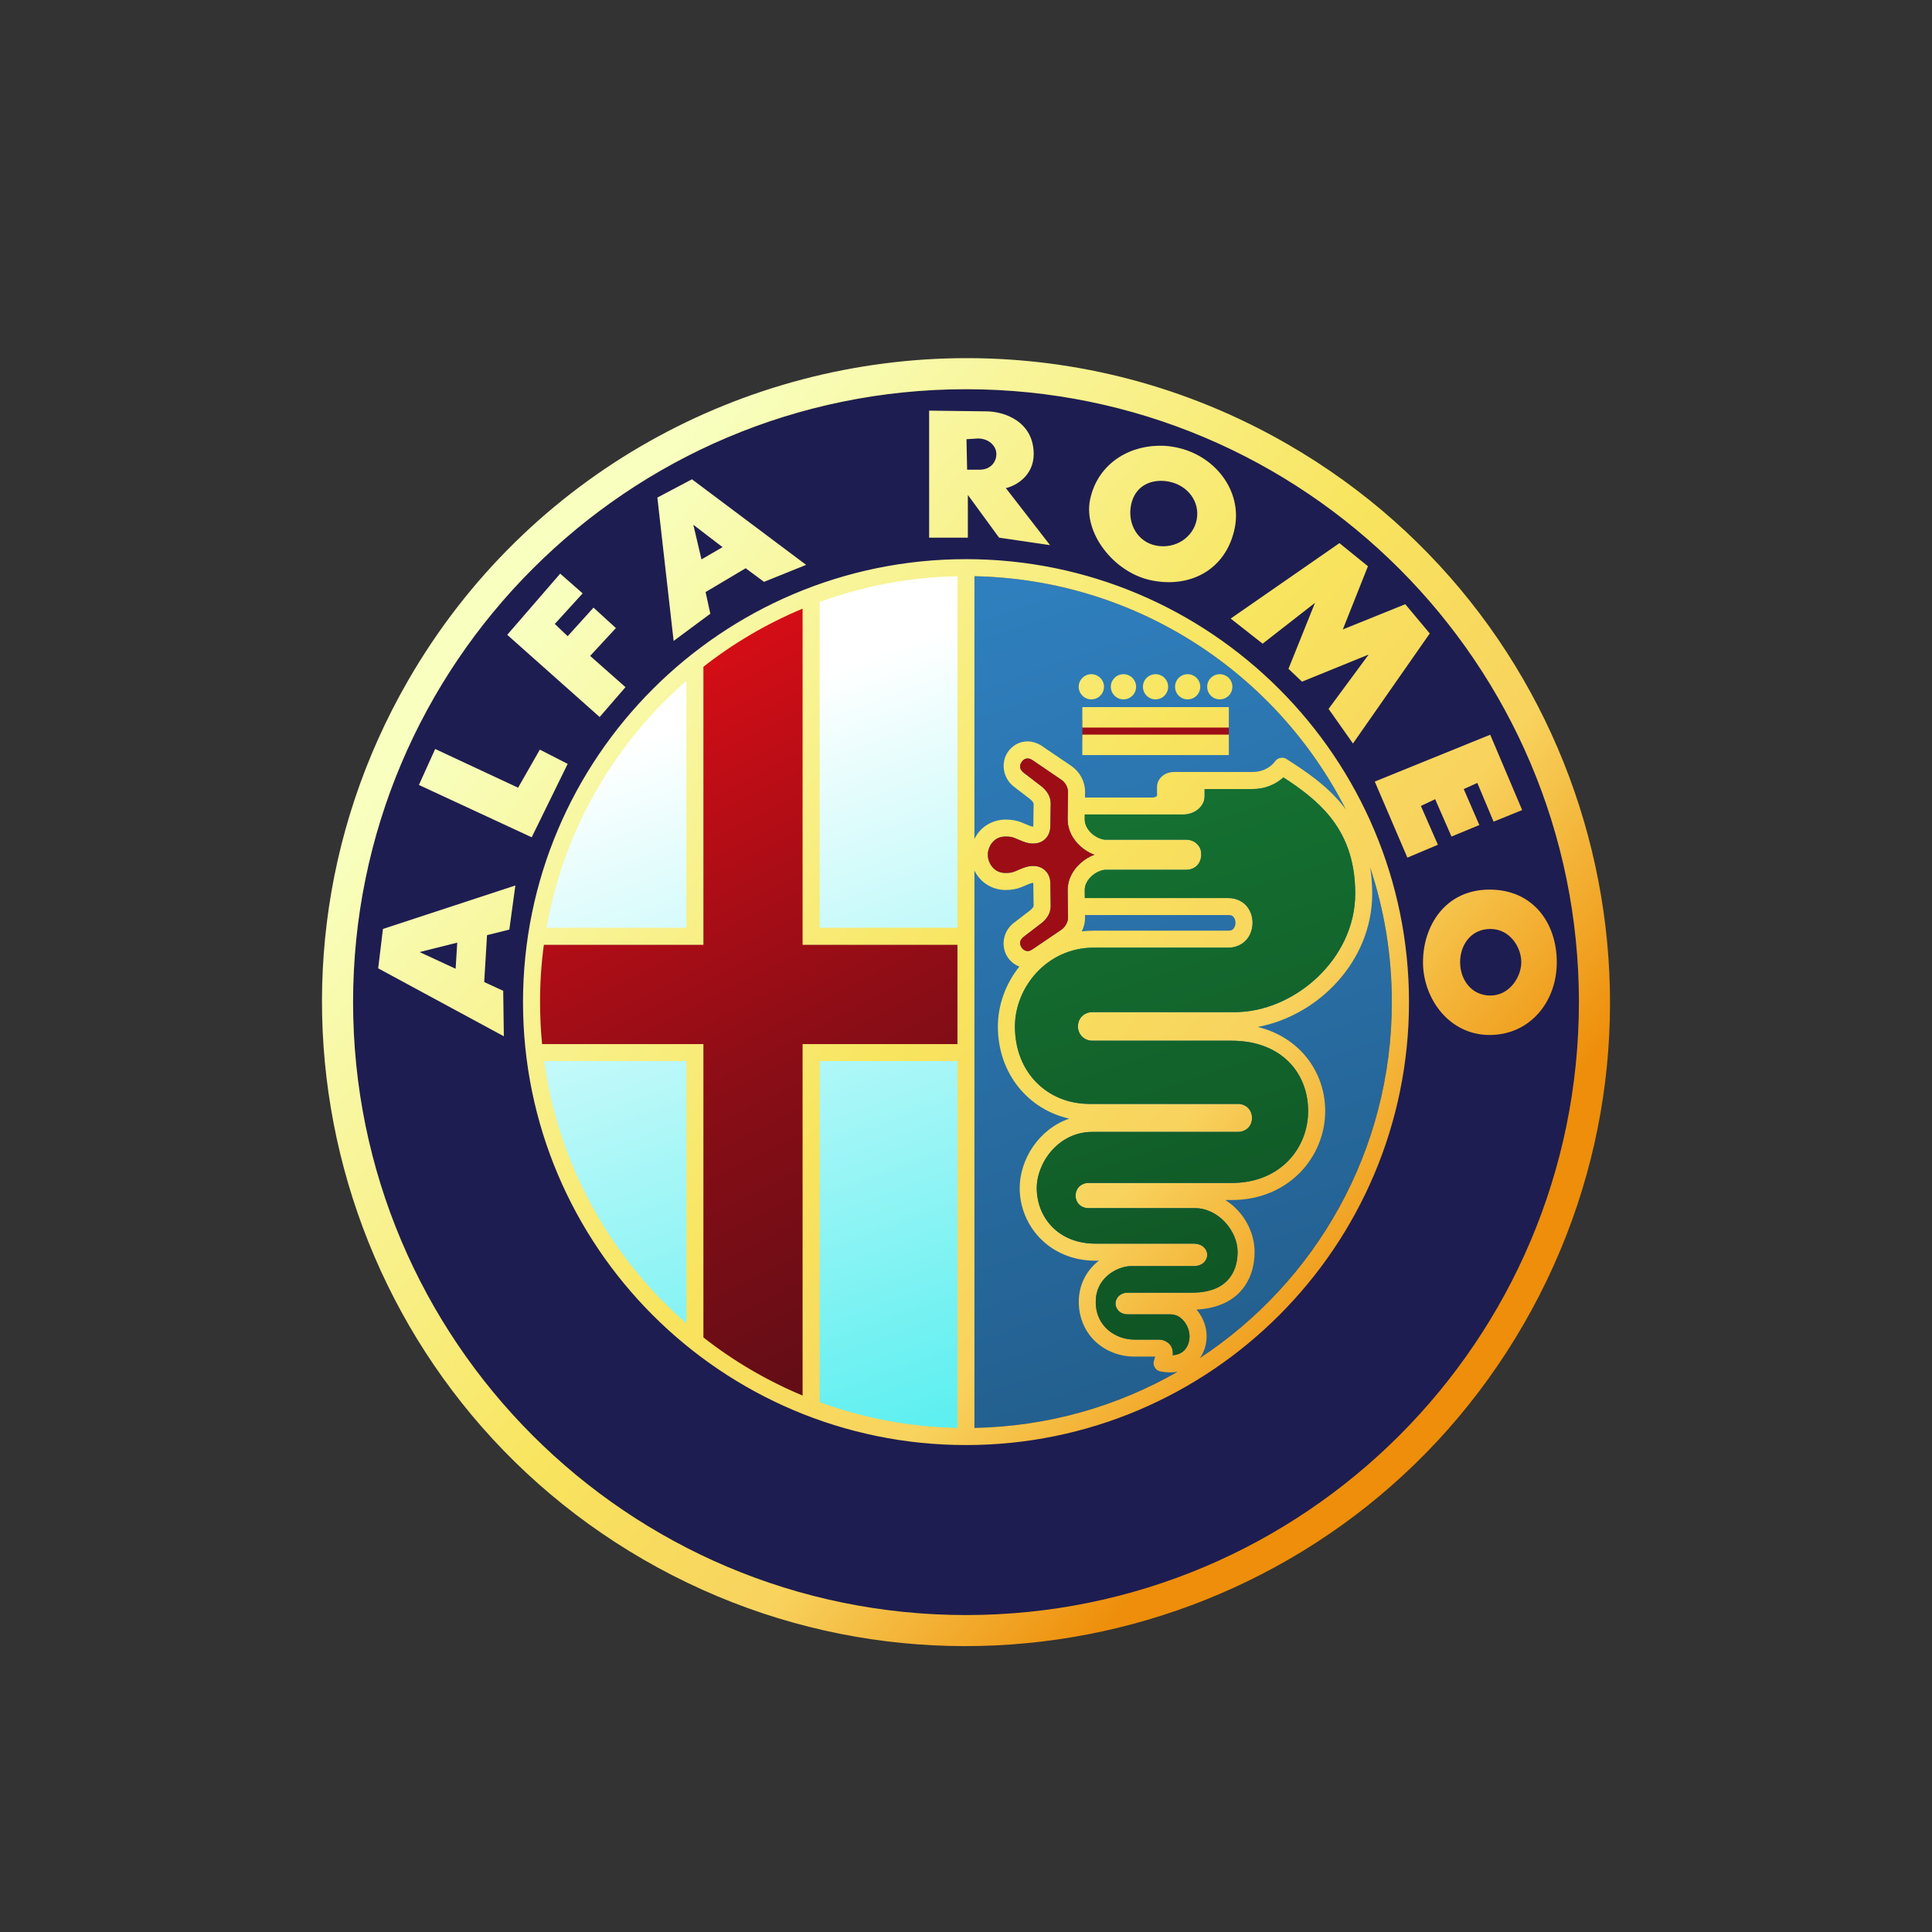 <svg width="24" height="24" viewBox="0 0 24 24" fill="none" xmlns="http://www.w3.org/2000/svg">
<rect x="0" y="0" width="24" height="24" fill="#333333" stroke="none"/>
<g clip-path="url(#clip0_738_2647)">
<path d="M19.614 12.449C19.614 16.654 16.205 20.063 12 20.063C7.795 20.063 4.386 16.654 4.386 12.449C4.386 8.244 7.795 4.835 12 4.835C16.205 4.835 19.614 8.244 19.614 12.449Z" fill="#1E1D51"/>
<path d="M11.97 7.104C11.32 7.117 10.696 7.232 10.116 7.435V11.615H11.97V7.104ZM8.598 8.35C7.631 9.171 6.949 10.303 6.717 11.585H8.598V8.35ZM10.051 13.098V17.468C10.646 17.67 11.286 17.785 11.954 17.797V13.098H10.051ZM6.711 13.11C6.904 14.475 7.6 15.683 8.61 16.547V13.11H6.711Z" fill="url(#paint0_linear_738_2647)"/>
<path d="M12.105 7.158C14.978 7.215 17.29 9.562 17.29 12.449C17.29 15.335 14.978 17.682 12.105 17.738V7.158Z" fill="url(#paint1_linear_738_2647)"/>
<path d="M9.978 7.501V11.733H11.941V12.982H9.978V17.407C9.528 17.221 9.105 16.975 8.72 16.676V12.982H6.675C6.657 12.807 6.649 12.631 6.649 12.455C6.649 12.213 6.665 11.972 6.697 11.733H8.72V8.233C9.105 7.933 9.528 7.687 9.978 7.501Z" fill="url(#paint2_linear_738_2647)"/>
<path d="M13.445 8.94H15.265V9.194H13.445V8.94Z" fill="#9D0D16"/>
<path d="M12.022 4.449C9.252 4.444 6.556 5.88 5.072 8.449C2.864 12.273 4.176 17.169 8 19.377C11.824 21.584 16.72 20.273 18.928 16.448C21.136 12.624 19.824 7.729 16 5.521C14.745 4.796 13.375 4.451 12.022 4.449ZM12 4.835C16.203 4.835 19.614 8.246 19.614 12.449C19.614 16.652 16.203 20.063 12 20.063C7.797 20.063 4.386 16.652 4.386 12.449C4.386 8.246 7.797 4.835 12 4.835ZM11.542 5.101V6.679H12.023V6.148L12.411 6.679L13.044 6.772L12.495 6.063C12.616 6.038 12.841 5.911 12.841 5.641C12.841 5.238 12.478 5.11 12.251 5.11L11.542 5.101ZM12.149 5.447C12.28 5.447 12.373 5.536 12.377 5.633C12.381 5.73 12.314 5.835 12.166 5.835H12.014L12.006 5.456L12.149 5.447ZM14.416 5.537C14.408 5.537 14.399 5.537 14.391 5.537C13.976 5.546 13.625 5.797 13.541 6.208C13.457 6.617 13.829 7.101 14.283 7.205C14.776 7.316 15.236 7.082 15.34 6.551C15.428 6.096 15.094 5.65 14.598 5.555C14.537 5.543 14.476 5.537 14.416 5.537ZM8.596 5.954L8.166 6.181L8.368 7.962L8.824 7.624L8.765 7.355L9.263 7.059L9.491 7.228L10.014 7.017L8.596 5.954ZM14.427 5.973C14.457 5.973 14.486 5.976 14.516 5.982C14.756 6.027 14.908 6.234 14.866 6.454C14.824 6.674 14.604 6.823 14.364 6.778C14.125 6.732 14.007 6.5 14.049 6.28C14.085 6.088 14.223 5.973 14.427 5.973ZM8.613 6.519L8.976 6.797L8.714 6.949L8.613 6.519ZM16.639 6.747L15.288 7.684L15.685 7.996L16.335 7.489L16.006 8.308L16.174 8.468L17.002 8.131L16.504 8.806L16.807 9.236L17.761 7.869L17.457 7.506L16.681 7.819L16.993 7.034L16.639 6.747ZM12 6.946C8.964 6.946 6.497 9.413 6.497 12.449C6.497 15.485 8.964 17.951 12 17.951C15.036 17.951 17.503 15.485 17.503 12.449C17.503 9.413 15.036 6.946 12 6.946ZM6.959 7.126L6.301 7.886L7.449 8.907L7.77 8.536L7.331 8.148L7.651 7.802L7.373 7.548L7.052 7.903L6.892 7.751L7.238 7.371L6.959 7.126ZM11.894 7.158V11.525H10.182V7.478C10.717 7.282 11.293 7.17 11.894 7.158ZM12.105 7.158C14.12 7.198 15.859 8.365 16.718 10.054C16.707 10.039 16.696 10.024 16.684 10.01C16.474 9.748 16.209 9.575 15.983 9.43C15.965 9.418 15.944 9.412 15.922 9.413C15.906 9.414 15.89 9.418 15.876 9.425C15.862 9.433 15.849 9.444 15.84 9.457C15.787 9.53 15.688 9.59 15.559 9.59H14.584C14.535 9.59 14.488 9.604 14.448 9.633C14.408 9.662 14.373 9.714 14.373 9.775V9.886C14.372 9.887 14.371 9.888 14.367 9.892C14.357 9.899 14.339 9.907 14.318 9.907H13.478L13.479 9.837V9.835C13.479 9.707 13.414 9.591 13.313 9.518L13.311 9.517L13.31 9.516L12.943 9.267L12.942 9.266L12.942 9.266C12.883 9.227 12.818 9.209 12.756 9.21C12.736 9.211 12.716 9.214 12.696 9.218C12.619 9.237 12.556 9.286 12.515 9.349C12.434 9.474 12.452 9.671 12.609 9.783L12.781 9.915L12.783 9.916L12.784 9.917C12.82 9.943 12.84 9.974 12.84 9.983L12.836 10.262V10.264C12.836 10.267 12.835 10.268 12.835 10.269C12.83 10.269 12.821 10.268 12.802 10.262C12.761 10.248 12.73 10.231 12.682 10.213C12.634 10.195 12.573 10.181 12.493 10.181C12.354 10.181 12.239 10.244 12.167 10.327C12.143 10.356 12.122 10.387 12.105 10.421V7.158H12.105ZM9.97 7.561V11.737H11.894V12.97H9.97V17.336C9.529 17.152 9.114 16.909 8.738 16.614V12.97H6.734C6.717 12.797 6.709 12.623 6.709 12.449C6.708 12.211 6.724 11.973 6.756 11.737H8.738V8.283C9.114 7.988 9.529 7.745 9.97 7.561ZM13.557 8.375C13.471 8.375 13.4 8.445 13.4 8.531C13.4 8.618 13.471 8.688 13.557 8.688C13.643 8.688 13.714 8.618 13.714 8.531C13.714 8.445 13.643 8.375 13.557 8.375ZM13.956 8.375C13.87 8.375 13.799 8.445 13.799 8.531C13.799 8.618 13.87 8.688 13.956 8.688C14.042 8.688 14.113 8.618 14.113 8.531C14.113 8.445 14.042 8.375 13.956 8.375ZM14.355 8.375C14.268 8.375 14.198 8.445 14.198 8.531C14.198 8.618 14.268 8.688 14.355 8.688C14.441 8.688 14.511 8.618 14.511 8.531C14.511 8.445 14.441 8.375 14.355 8.375ZM14.753 8.375C14.667 8.375 14.597 8.445 14.597 8.531C14.597 8.618 14.667 8.688 14.753 8.688C14.84 8.688 14.91 8.618 14.91 8.531C14.91 8.445 14.84 8.375 14.753 8.375ZM15.152 8.375C15.066 8.375 14.996 8.445 14.996 8.531C14.996 8.618 15.066 8.688 15.152 8.688C15.239 8.688 15.309 8.618 15.309 8.531C15.309 8.445 15.239 8.375 15.152 8.375ZM8.526 8.458V11.525H6.789C7.003 10.309 7.633 9.236 8.526 8.458ZM13.445 8.784V9.038H15.265V8.784H13.445ZM13.445 9.126V9.38H15.265V9.126H13.445ZM18.512 9.127L17.078 9.709L17.483 10.654L17.862 10.494L17.651 10.012L17.828 9.928L18.031 10.392L18.377 10.249L18.183 9.802L18.352 9.726L18.554 10.207L18.909 10.063L18.512 9.127ZM5.406 9.304L5.204 9.751L6.605 10.401L7.052 9.489L6.706 9.312L6.436 9.785L5.406 9.304ZM12.762 9.422C12.779 9.421 12.799 9.425 12.825 9.442L13.191 9.691C13.237 9.724 13.267 9.786 13.267 9.835L13.263 10.178V10.18C13.263 10.315 13.331 10.43 13.419 10.51C13.472 10.558 13.531 10.595 13.595 10.618C13.531 10.641 13.472 10.678 13.419 10.726C13.331 10.806 13.263 10.921 13.263 11.056V11.058L13.267 11.402C13.267 11.452 13.234 11.514 13.188 11.547L12.824 11.794C12.789 11.818 12.767 11.817 12.746 11.812C12.726 11.807 12.706 11.793 12.692 11.772C12.665 11.73 12.653 11.681 12.732 11.625L12.733 11.624L12.735 11.623L12.91 11.489C12.969 11.447 13.052 11.376 13.052 11.253V11.252L13.048 10.971C13.048 10.911 13.026 10.844 12.966 10.798C12.905 10.752 12.819 10.746 12.736 10.773C12.677 10.793 12.638 10.813 12.607 10.825C12.576 10.837 12.55 10.844 12.493 10.844C12.414 10.844 12.365 10.814 12.328 10.771C12.291 10.728 12.272 10.668 12.272 10.629V10.607C12.272 10.568 12.291 10.508 12.328 10.465C12.365 10.422 12.414 10.392 12.493 10.392C12.55 10.392 12.576 10.399 12.607 10.411C12.638 10.423 12.677 10.443 12.736 10.463C12.819 10.49 12.905 10.484 12.966 10.438C13.026 10.393 13.048 10.323 13.048 10.264L13.052 9.985V9.983C13.052 9.861 12.966 9.787 12.907 9.745L12.735 9.613L12.733 9.612L12.732 9.611C12.653 9.555 12.665 9.506 12.692 9.464C12.706 9.444 12.726 9.429 12.746 9.424C12.752 9.423 12.757 9.422 12.762 9.422ZM15.943 9.657C16.145 9.789 16.355 9.939 16.52 10.143C16.704 10.372 16.835 10.667 16.835 11.101C16.835 11.918 16.072 12.573 15.339 12.573H13.567C13.517 12.573 13.465 12.596 13.434 12.632C13.403 12.668 13.39 12.711 13.39 12.752C13.391 12.793 13.404 12.835 13.435 12.87C13.466 12.905 13.516 12.928 13.567 12.928H15.297C15.919 12.928 16.25 13.329 16.25 13.802C16.25 14.262 15.906 14.695 15.301 14.695H13.518C13.475 14.695 13.429 14.715 13.401 14.746C13.373 14.778 13.361 14.816 13.361 14.852C13.361 14.889 13.373 14.927 13.401 14.958C13.429 14.989 13.475 15.008 13.518 15.008H14.845C15.131 15.008 15.374 15.287 15.374 15.553C15.374 15.688 15.336 15.812 15.251 15.902C15.166 15.993 15.031 16.058 14.803 16.058H14.008C13.976 16.058 13.943 16.065 13.912 16.088C13.881 16.11 13.856 16.152 13.857 16.196C13.859 16.24 13.884 16.278 13.913 16.299C13.943 16.32 13.976 16.327 14.008 16.327H14.535C14.61 16.327 14.665 16.36 14.708 16.413C14.752 16.466 14.777 16.54 14.777 16.599C14.777 16.673 14.75 16.741 14.702 16.784C14.671 16.811 14.627 16.831 14.568 16.835C14.571 16.805 14.572 16.77 14.551 16.729C14.527 16.68 14.46 16.641 14.402 16.641H14.086C13.976 16.641 13.854 16.599 13.764 16.521C13.674 16.442 13.612 16.331 13.612 16.171C13.612 16.023 13.674 15.918 13.761 15.843C13.849 15.768 13.965 15.728 14.05 15.728H14.828C14.864 15.728 14.898 15.722 14.931 15.702C14.963 15.682 14.997 15.64 14.997 15.588C14.997 15.536 14.963 15.495 14.93 15.475C14.898 15.455 14.864 15.449 14.828 15.449H13.609C13.14 15.449 12.879 15.117 12.879 14.759C12.879 14.44 13.152 14.061 13.567 14.061H15.381C15.431 14.061 15.482 14.038 15.512 14.003C15.542 13.968 15.554 13.926 15.553 13.886C15.553 13.846 15.541 13.805 15.511 13.771C15.481 13.736 15.431 13.713 15.381 13.713H13.533C13.017 13.713 12.608 13.329 12.608 12.751C12.608 12.268 13.003 11.772 13.588 11.772H15.263C15.354 11.772 15.436 11.731 15.487 11.671C15.537 11.611 15.559 11.537 15.56 11.465C15.56 11.392 15.538 11.317 15.488 11.257C15.438 11.197 15.355 11.156 15.263 11.156H13.476L13.475 11.055C13.475 10.993 13.508 10.931 13.562 10.882C13.616 10.833 13.689 10.805 13.733 10.805H14.735C14.773 10.805 14.812 10.796 14.849 10.77C14.887 10.744 14.922 10.688 14.922 10.618C14.922 10.546 14.901 10.51 14.849 10.466C14.812 10.44 14.773 10.431 14.735 10.431H13.733C13.689 10.431 13.616 10.403 13.562 10.354C13.508 10.305 13.475 10.242 13.475 10.18L13.475 10.118H14.698C14.765 10.118 14.827 10.097 14.876 10.059C14.924 10.022 14.964 9.965 14.964 9.893V9.802H15.559C15.713 9.802 15.847 9.745 15.943 9.657ZM17.021 10.778C17.196 11.303 17.29 11.865 17.29 12.449C17.29 14.297 16.343 15.924 14.906 16.87C14.963 16.79 14.989 16.694 14.989 16.599C14.989 16.486 14.948 16.371 14.872 16.278C14.869 16.275 14.865 16.271 14.862 16.268C15.103 16.256 15.286 16.175 15.405 16.047C15.534 15.909 15.585 15.728 15.585 15.553C15.585 15.294 15.44 15.044 15.221 14.907H15.301C16.01 14.907 16.462 14.371 16.462 13.802C16.462 13.319 16.148 12.886 15.625 12.757C16.376 12.616 17.046 11.941 17.046 11.101C17.046 10.986 17.037 10.879 17.021 10.778ZM12.105 10.815C12.122 10.849 12.143 10.88 12.167 10.909C12.239 10.993 12.354 11.056 12.493 11.056C12.573 11.056 12.634 11.041 12.682 11.023C12.73 11.005 12.761 10.988 12.802 10.974C12.821 10.968 12.83 10.967 12.835 10.967C12.835 10.968 12.836 10.969 12.836 10.973V10.974L12.84 11.255C12.84 11.263 12.82 11.293 12.784 11.319L12.783 11.32L12.781 11.321L12.606 11.455C12.45 11.567 12.434 11.762 12.515 11.887C12.55 11.941 12.601 11.984 12.663 12.007C12.493 12.219 12.396 12.485 12.396 12.751C12.396 13.339 12.777 13.784 13.283 13.896C12.904 14.026 12.667 14.404 12.667 14.759C12.667 15.225 13.036 15.661 13.609 15.661H13.651C13.641 15.668 13.632 15.675 13.623 15.683C13.496 15.792 13.401 15.961 13.401 16.171C13.401 16.388 13.493 16.565 13.624 16.68C13.756 16.795 13.924 16.852 14.086 16.852H14.351C14.345 16.872 14.339 16.89 14.339 16.89C14.333 16.904 14.33 16.92 14.33 16.936C14.331 16.952 14.335 16.967 14.342 16.981C14.35 16.995 14.36 17.008 14.373 17.017C14.385 17.027 14.4 17.033 14.415 17.036C14.491 17.051 14.563 17.052 14.628 17.041C13.882 17.469 13.022 17.72 12.105 17.738V10.815ZM6.402 11L4.757 11.54L4.698 12.029L6.259 12.873L6.251 12.308L6.015 12.199L6.05 11.617L6.327 11.548L6.402 11ZM18.504 11.051C17.953 11.051 17.677 11.502 17.677 11.953C17.677 12.405 18.003 12.857 18.504 12.857C19.004 12.857 19.339 12.447 19.339 11.953C19.339 11.468 19.046 11.051 18.504 11.051ZM13.478 11.367H15.263C15.299 11.367 15.312 11.377 15.325 11.393C15.338 11.408 15.348 11.435 15.348 11.463C15.348 11.492 15.338 11.519 15.324 11.535C15.311 11.551 15.298 11.561 15.263 11.561H13.588C13.537 11.561 13.487 11.564 13.438 11.57C13.464 11.518 13.479 11.461 13.479 11.401V11.399L13.478 11.367ZM18.514 11.54C18.757 11.54 18.898 11.767 18.898 11.953C18.898 12.136 18.752 12.367 18.514 12.367C18.276 12.367 18.138 12.166 18.138 11.953C18.138 11.74 18.271 11.54 18.514 11.54ZM5.68 11.71L5.66 12.034L5.213 11.827L5.68 11.71ZM6.759 13.181H8.526V16.439C7.586 15.621 6.938 14.476 6.759 13.181ZM10.182 13.181H11.894V17.738C11.293 17.726 10.717 17.614 10.182 17.418V13.181Z" fill="url(#paint3_linear_738_2647)"/>
<path d="M12.762 9.422C12.779 9.421 12.799 9.425 12.825 9.442L13.191 9.691C13.237 9.724 13.267 9.786 13.267 9.835L13.263 10.178V10.18C13.263 10.315 13.331 10.43 13.419 10.51C13.472 10.558 13.531 10.595 13.595 10.618C13.531 10.641 13.472 10.678 13.419 10.726C13.331 10.806 13.263 10.921 13.263 11.056V11.058L13.267 11.402C13.267 11.452 13.234 11.514 13.188 11.547L12.824 11.794C12.789 11.818 12.767 11.817 12.747 11.812C12.726 11.807 12.706 11.793 12.692 11.772C12.665 11.73 12.653 11.681 12.732 11.625L12.733 11.624L12.735 11.623L12.91 11.489C12.969 11.447 13.052 11.376 13.052 11.253V11.252L13.048 10.971C13.048 10.911 13.026 10.843 12.966 10.798C12.905 10.752 12.819 10.746 12.736 10.773C12.677 10.793 12.638 10.813 12.607 10.825C12.576 10.837 12.55 10.844 12.493 10.844C12.414 10.844 12.365 10.814 12.328 10.771C12.291 10.728 12.272 10.668 12.272 10.629V10.607C12.272 10.568 12.291 10.508 12.328 10.465C12.365 10.422 12.414 10.392 12.493 10.392C12.55 10.392 12.576 10.399 12.607 10.411C12.638 10.423 12.677 10.443 12.736 10.463C12.819 10.49 12.905 10.484 12.966 10.438C13.026 10.393 13.048 10.323 13.048 10.264L13.052 9.984V9.983C13.052 9.86 12.966 9.787 12.907 9.745L12.735 9.613L12.733 9.612L12.732 9.611C12.653 9.555 12.665 9.506 12.692 9.464C12.706 9.443 12.726 9.429 12.747 9.424C12.752 9.423 12.757 9.422 12.762 9.422Z" fill="#9D0D16"/>
<path d="M15.943 9.657C16.145 9.789 16.355 9.939 16.52 10.143C16.704 10.372 16.835 10.667 16.835 11.101C16.835 11.918 16.072 12.573 15.339 12.573H13.567C13.516 12.573 13.465 12.596 13.434 12.632C13.402 12.668 13.39 12.711 13.39 12.752C13.391 12.793 13.404 12.835 13.435 12.87C13.466 12.905 13.516 12.928 13.567 12.928H15.297C15.919 12.928 16.25 13.329 16.25 13.802C16.25 14.262 15.906 14.695 15.301 14.695H13.518C13.475 14.695 13.429 14.715 13.401 14.746C13.373 14.778 13.361 14.816 13.361 14.852C13.361 14.889 13.373 14.927 13.401 14.958C13.429 14.989 13.475 15.008 13.518 15.008H14.845C15.131 15.008 15.374 15.287 15.374 15.553C15.374 15.688 15.335 15.812 15.251 15.902C15.166 15.993 15.031 16.058 14.803 16.058H14.008C13.976 16.058 13.942 16.065 13.912 16.088C13.881 16.11 13.856 16.152 13.857 16.196C13.859 16.24 13.884 16.278 13.913 16.299C13.943 16.32 13.976 16.327 14.008 16.327H14.535C14.61 16.327 14.665 16.36 14.708 16.413C14.752 16.466 14.777 16.54 14.777 16.599C14.777 16.673 14.75 16.741 14.702 16.784C14.67 16.811 14.627 16.831 14.568 16.835C14.571 16.805 14.572 16.77 14.551 16.729C14.527 16.68 14.46 16.641 14.402 16.641H14.086C13.976 16.641 13.854 16.599 13.764 16.521C13.674 16.442 13.612 16.331 13.612 16.171C13.612 16.023 13.674 15.918 13.761 15.843C13.849 15.767 13.965 15.728 14.05 15.728H14.828C14.864 15.728 14.898 15.722 14.931 15.702C14.963 15.682 14.997 15.64 14.997 15.588C14.997 15.536 14.963 15.495 14.93 15.475C14.898 15.455 14.864 15.449 14.828 15.449H13.609C13.14 15.449 12.879 15.117 12.879 14.759C12.879 14.44 13.152 14.061 13.567 14.061H15.381C15.431 14.061 15.482 14.038 15.512 14.003C15.542 13.968 15.554 13.926 15.553 13.886C15.553 13.846 15.541 13.805 15.511 13.771C15.481 13.736 15.431 13.713 15.381 13.713H13.533C13.017 13.713 12.608 13.329 12.608 12.751C12.608 12.268 13.003 11.772 13.588 11.772H15.263C15.354 11.772 15.436 11.731 15.487 11.671C15.537 11.611 15.559 11.537 15.56 11.465C15.56 11.392 15.538 11.317 15.488 11.257C15.438 11.197 15.355 11.156 15.263 11.156H13.476L13.475 11.055C13.475 10.993 13.508 10.931 13.562 10.882C13.616 10.833 13.689 10.805 13.733 10.805H14.735C14.773 10.805 14.812 10.796 14.849 10.77C14.887 10.744 14.922 10.688 14.922 10.618C14.922 10.546 14.901 10.51 14.849 10.466C14.812 10.44 14.773 10.431 14.735 10.431H13.733C13.689 10.431 13.616 10.403 13.562 10.354C13.508 10.305 13.475 10.242 13.475 10.18L13.475 10.118H14.698C14.765 10.118 14.827 10.097 14.876 10.059C14.924 10.022 14.964 9.965 14.964 9.893V9.802H15.559C15.713 9.802 15.847 9.745 15.943 9.657Z" fill="url(#paint4_linear_738_2647)"/>
</g>
<defs>
<linearGradient id="paint0_linear_738_2647" x1="8.823" y1="8.879" x2="12.229" y2="18.128" gradientUnits="userSpaceOnUse">
<stop stop-color="white"/>
<stop offset="1" stop-color="#53EEEF"/>
</linearGradient>
<linearGradient id="paint1_linear_738_2647" x1="12.168" y1="7.392" x2="15.733" y2="17.61" gradientUnits="userSpaceOnUse">
<stop stop-color="#2F7FBE"/>
<stop offset="1" stop-color="#225D8B"/>
</linearGradient>
<linearGradient id="paint2_linear_738_2647" x1="7.541" y1="8.729" x2="12.228" y2="17.89" gradientUnits="userSpaceOnUse">
<stop stop-color="#D50D16"/>
<stop offset="0.5" stop-color="#880D16"/>
<stop offset="1" stop-color="#520D16"/>
</linearGradient>
<linearGradient id="paint3_linear_738_2647" x1="6.513" y1="7.762" x2="16.867" y2="16.605" gradientUnits="userSpaceOnUse">
<stop stop-color="#F8FFBF"/>
<stop offset="0.509" stop-color="#F8E45E"/>
<stop offset="0.75" stop-color="#F8D35E"/>
<stop offset="1" stop-color="#EE8E0A"/>
</linearGradient>
<linearGradient id="paint4_linear_738_2647" x1="13.972" y1="10.213" x2="16.073" y2="16.457" gradientUnits="userSpaceOnUse">
<stop stop-color="#157031"/>
<stop offset="1" stop-color="#0F5324"/>
</linearGradient>
<clipPath id="clip0_738_2647">
<rect width="16" height="16" fill="white" transform="translate(4 4.449)"/>
</clipPath>
</defs>
</svg>
